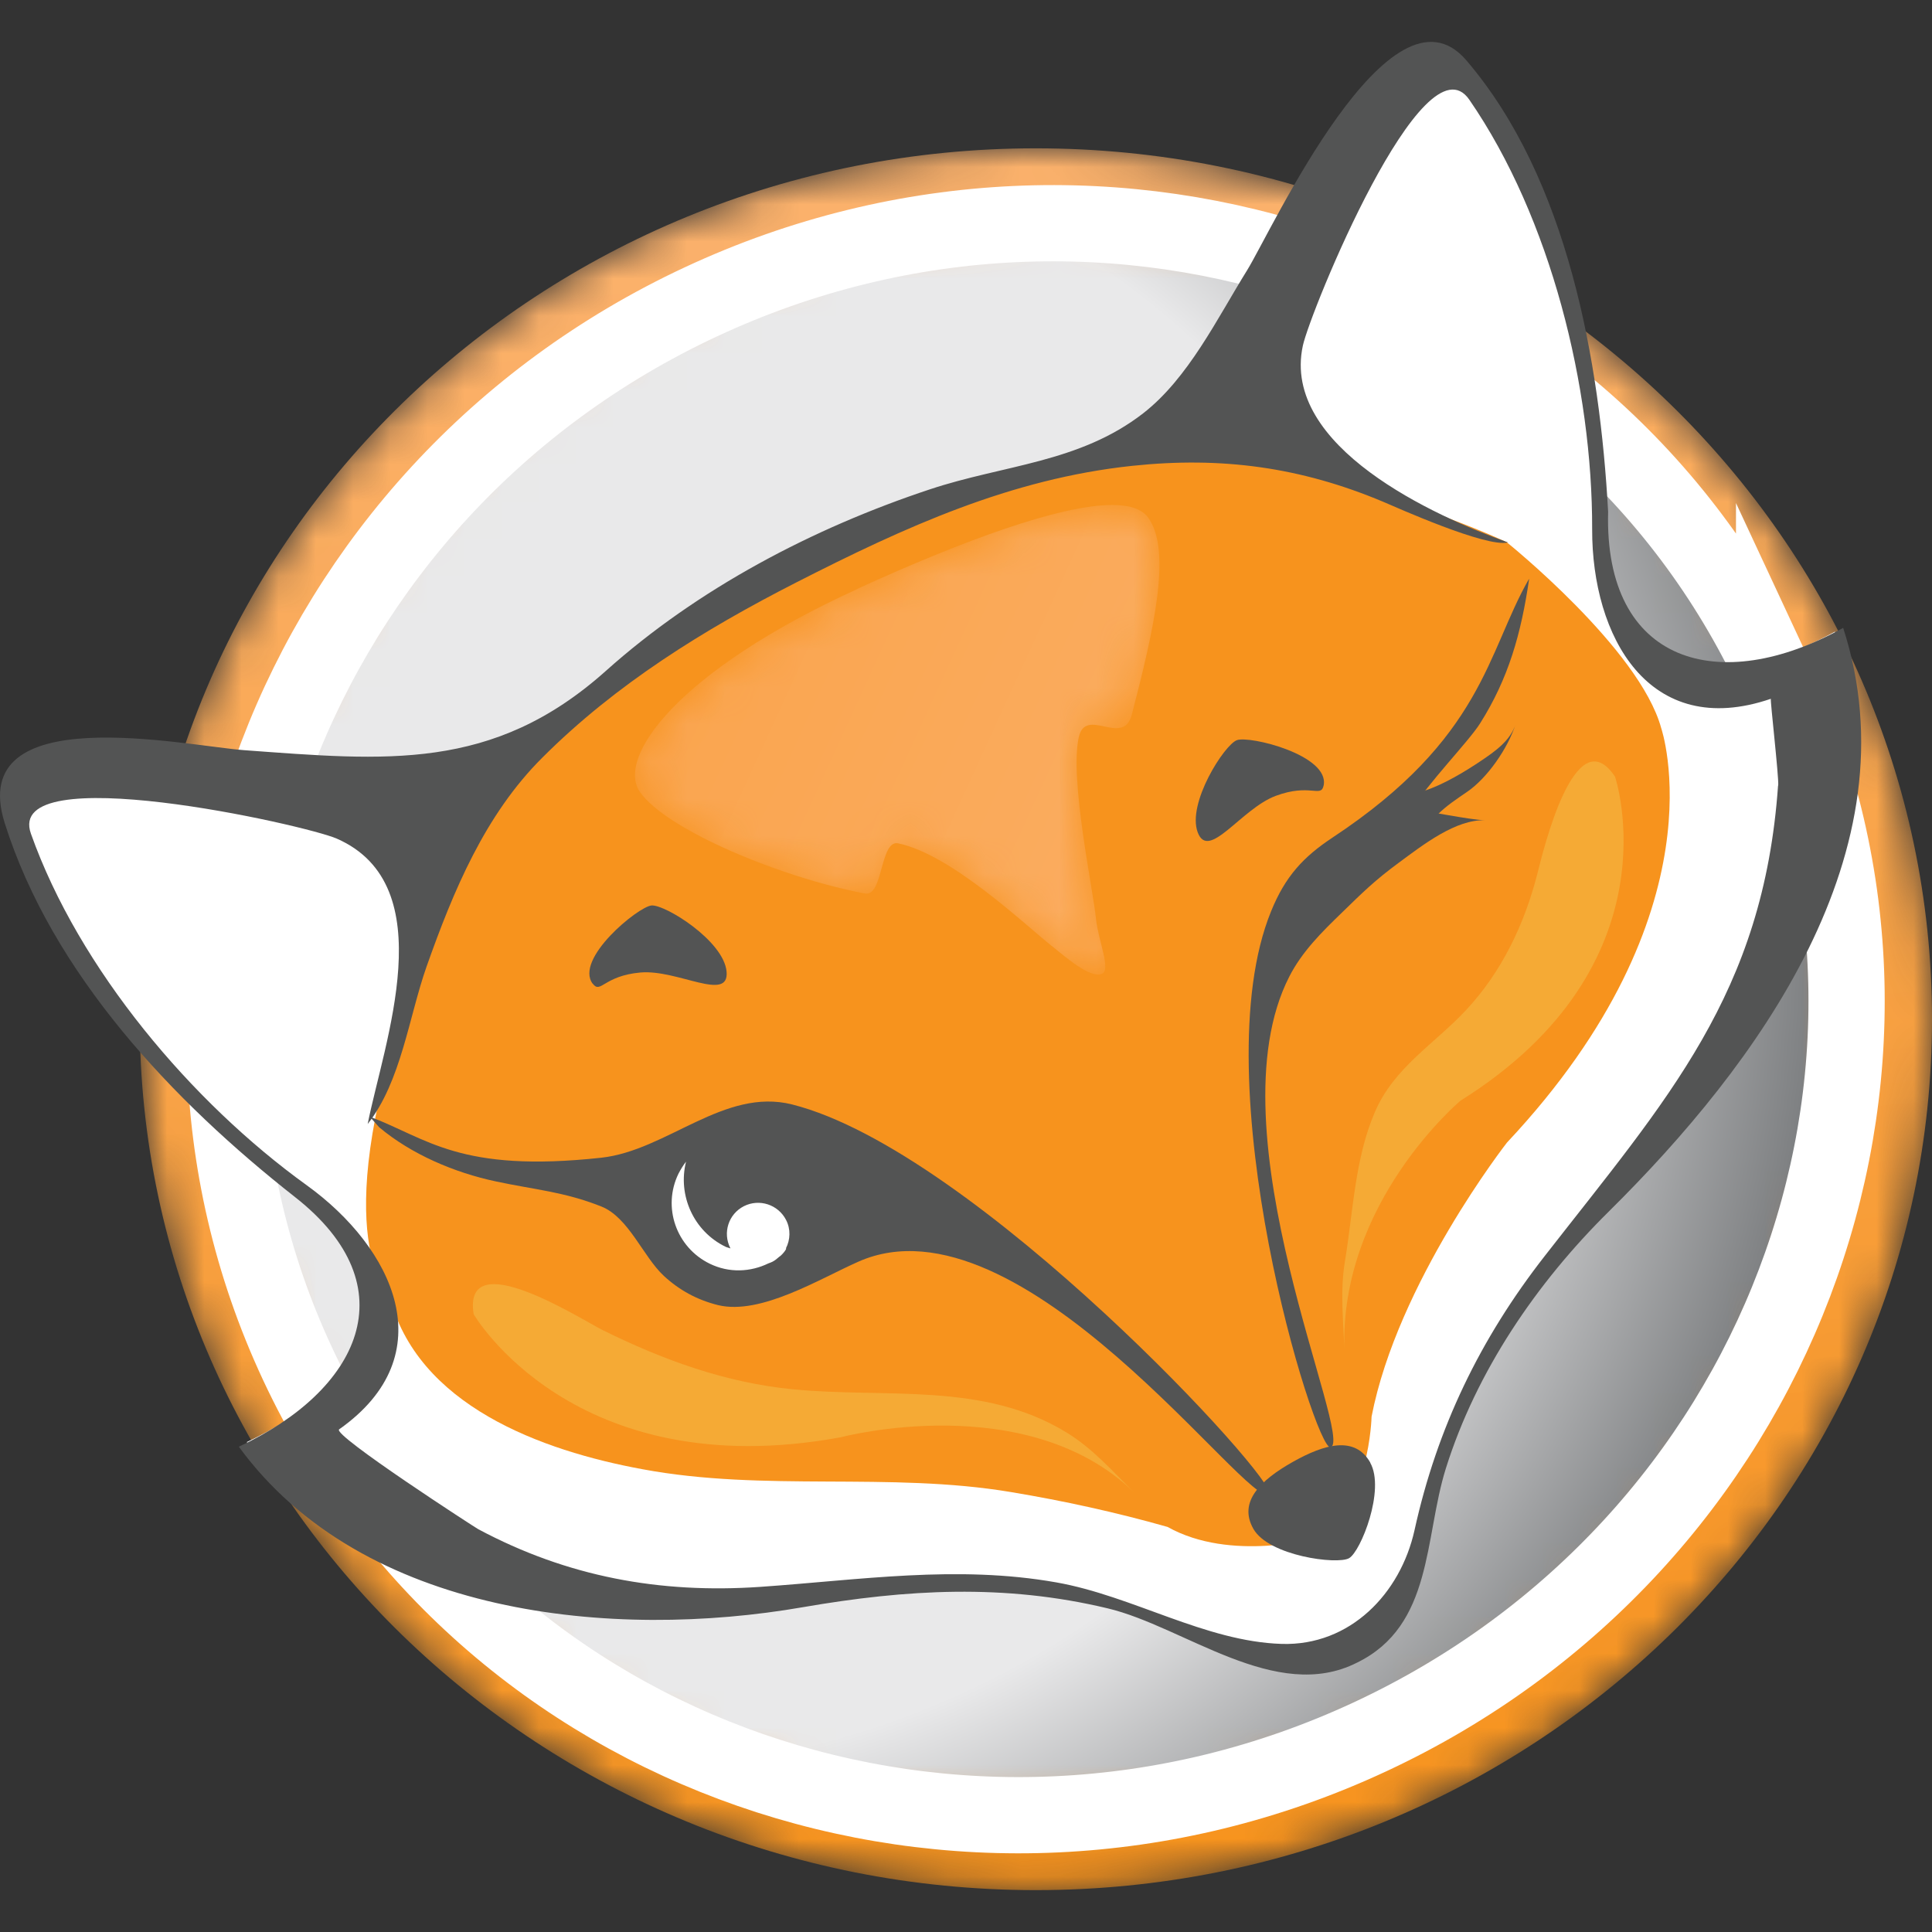 <svg width="52" height="52" viewBox="0 0 52 52" fill="none" xmlns="http://www.w3.org/2000/svg"><rect x="0" y="0" width="52" height="52" fill="#333333" stroke="none"/><mask id="mask0_1402_139942" style="mask-type:luminance" maskUnits="userSpaceOnUse" x="3" y="3" width="49" height="48"><path d="M3.76 27.433C3.76 40.376 14.557 50.873 27.88 50.873C41.202 50.873 52 40.376 52 27.433C52 14.485 41.202 3.992 27.88 3.992C14.557 3.992 3.76 14.489 3.76 27.433Z" fill="white"/></mask><g mask="url(#mask0_1402_139942)"><path d="M3.76 27.433C3.76 40.376 14.557 50.873 27.88 50.873C41.202 50.873 52 40.376 52 27.433C52 14.485 41.202 3.992 27.88 3.992C14.557 3.992 3.76 14.489 3.76 27.433Z" fill="url(#paint0_linear_1402_139942)"/></g><mask id="mask1_1402_139942" style="mask-type:luminance" maskUnits="userSpaceOnUse" x="6" y="6" width="44" height="43"><path d="M18.872 8.117C7.894 13.236 3.034 26.032 8.005 36.695C12.98 47.363 25.905 51.858 36.883 46.744C47.857 41.625 52.721 28.829 47.75 18.166C44.171 10.489 36.467 6.004 28.338 6.004C25.175 6.004 21.947 6.684 18.872 8.117Z" fill="white"/></mask><g mask="url(#mask1_1402_139942)"><path d="M18.872 8.117C7.894 13.236 3.034 26.032 8.005 36.695C12.98 47.363 25.905 51.858 36.883 46.744C47.857 41.625 52.721 28.829 47.75 18.166C44.171 10.489 36.467 6.004 28.338 6.004C25.175 6.004 21.947 6.684 18.872 8.117Z" fill="url(#paint1_radial_1402_139942)"/></g><path d="M47.75 18.165C52.726 28.829 47.857 41.629 36.883 46.743C25.91 51.862 12.98 47.363 8.005 36.699C3.029 26.031 7.894 13.236 18.872 8.121C29.845 3.002 42.775 7.502 47.75 18.17V18.165Z" stroke="white" stroke-width="2.052" stroke-miterlimit="5"/><path d="M43.131 13.912C42.913 9.921 42.058 5.047 39.353 1.884C37.327 -0.488 34.164 6.425 33.512 7.474C32.717 8.76 31.949 10.355 30.738 11.294C29.036 12.612 27.02 12.663 25.054 13.315C21.938 14.351 18.876 15.956 16.421 18.152C13.406 20.843 10.553 20.538 6.784 20.261C5.216 20.145 -0.643 18.869 0.402 22.194C1.67 26.226 4.897 29.625 8.139 32.163C11.205 34.568 9.841 37.324 6.641 38.813C9.947 43.34 16.62 43.965 21.674 43.091C24.43 42.614 27.038 42.462 29.79 43.118C31.834 43.609 34.271 45.662 36.43 44.566C38.456 43.576 38.22 41.241 38.798 39.401C39.612 36.802 41.221 34.448 43.145 32.547C47.08 28.649 51.316 22.957 49.387 17.001C46.104 18.827 43.015 17.967 43.121 13.912" fill="white"/><path d="M21.064 15.197C21.064 15.197 27.991 11.863 33.656 12.224C33.656 12.224 38.035 13.44 40.55 14.591C40.55 14.591 44.13 17.463 44.712 19.599C44.712 19.599 46.409 24.52 40.56 30.753C40.56 30.753 37.614 34.522 36.916 38.129C36.916 38.129 36.865 40.552 35.455 41.394C35.455 41.394 33.133 42.055 31.427 41.098C30.044 40.705 28.629 40.395 27.209 40.159C23.922 39.609 20.583 40.159 17.29 39.544C14.599 39.049 11.2 37.833 10.474 34.841C10.474 34.841 8.805 33.357 10.937 26.994C10.937 26.994 12.093 19.849 21.068 15.197" fill="#F7931D"/><path d="M9.952 30.055C11.501 30.637 12.365 31.576 16.185 31.16C17.951 30.966 19.491 29.268 21.318 29.726C26.252 30.97 34.469 39.914 34.164 40.223C33.614 40.663 27.487 32.015 23.103 33.958C22.058 34.42 20.472 35.405 19.325 35.127C18.77 34.989 18.289 34.73 17.868 34.341C17.313 33.828 16.92 32.764 16.185 32.473C15.186 32.075 14.382 32.02 13.346 31.798C12.231 31.562 11.071 31.067 10.206 30.341" fill="#535454"/><path d="M36.879 39.368C37.29 40.094 36.624 41.763 36.31 41.939C35.995 42.12 34.146 41.879 33.734 41.148C33.323 40.422 33.924 39.84 34.793 39.349C35.663 38.859 36.472 38.642 36.883 39.368" fill="#535454"/><path d="M15.954 26.48C15.45 25.814 17.175 24.404 17.535 24.371C17.896 24.339 19.482 25.319 19.556 26.152C19.63 26.984 18.234 26.087 17.239 26.175C16.245 26.263 16.167 26.762 15.954 26.475" fill="#535454"/><path d="M47.857 21.139C47.464 26.753 44.874 29.574 41.577 33.805C39.834 36.038 38.678 38.434 38.072 41.185C37.693 42.892 36.338 44.302 34.497 44.246C32.439 44.182 30.493 42.956 28.435 42.591C25.753 42.115 23.14 42.526 20.458 42.711C17.757 42.896 15.265 42.438 12.87 41.157C12.828 41.139 8.925 38.614 9.128 38.471C11.972 36.468 10.59 33.583 8.254 31.9C5.161 29.671 2.127 26.087 0.832 22.438C0.106 20.394 8.217 22.198 9.068 22.573C11.935 23.835 10.331 28.066 9.896 30.253C10.798 29.107 11.006 27.363 11.482 26.013C12.199 23.988 13.05 21.93 14.599 20.39C16.573 18.415 18.955 16.94 21.429 15.678C24.347 14.189 27.2 12.885 30.474 12.538C32.874 12.284 35.001 12.57 37.225 13.504C37.586 13.657 40.005 14.744 40.587 14.6C38.627 13.902 34.479 12.029 35.066 9.305C35.26 8.399 38.317 0.899 39.547 2.684C41.743 5.87 42.862 10.434 42.853 14.244C42.844 17.12 44.375 19.932 47.663 18.808C47.639 18.818 47.88 20.903 47.861 21.144M43.283 13.773C43.061 9.74 42.201 4.82 39.468 1.625C37.42 -0.771 34.224 6.212 33.568 7.271C32.763 8.566 31.986 10.179 30.765 11.127C29.045 12.459 27.01 12.51 25.027 13.171C21.878 14.216 18.784 15.84 16.305 18.059C13.262 20.778 10.377 20.468 6.571 20.191C4.99 20.075 -0.929 18.785 0.125 22.147C1.406 26.216 4.666 29.648 7.94 32.219C11.034 34.646 9.66 37.43 6.428 38.938C9.767 43.511 16.509 44.145 21.614 43.257C24.398 42.776 27.034 42.623 29.813 43.289C31.875 43.779 34.34 45.856 36.523 44.751C38.571 43.752 38.331 41.393 38.913 39.53C39.736 36.903 41.36 34.526 43.302 32.607C47.279 28.672 51.556 22.919 49.609 16.899C46.289 18.748 43.172 17.874 43.283 13.777" fill="#535454"/><path d="M35.626 21.143C35.792 20.325 33.633 19.793 33.29 19.922C32.953 20.047 31.945 21.62 32.236 22.401C32.527 23.187 33.401 21.772 34.335 21.421C35.269 21.074 35.556 21.485 35.626 21.139" fill="#535454"/><path d="M20.98 33.823C21.087 33.745 21.193 33.583 21.152 33.601C21.272 33.37 21.286 33.083 21.156 32.833C20.944 32.422 20.439 32.255 20.023 32.464C19.607 32.676 19.445 33.18 19.658 33.596C19.658 33.596 19.658 33.596 19.658 33.601C19.616 33.583 19.575 33.578 19.533 33.559C18.664 33.139 18.238 32.167 18.465 31.266C18.386 31.367 18.322 31.474 18.261 31.59C17.822 32.491 18.201 33.573 19.103 34.013C19.625 34.267 20.199 34.239 20.684 34.003C20.717 33.989 20.754 33.98 20.786 33.962C20.86 33.925 20.92 33.874 20.976 33.823" fill="white"/><path d="M12.749 35.373C12.749 35.373 15.436 40.006 22.631 38.684C22.631 38.684 27.63 37.352 30.529 40.172C29.938 39.599 29.424 38.993 28.703 38.554C26.46 37.181 23.834 37.639 21.341 37.393C19.533 37.218 17.845 36.603 16.227 35.803C15.639 35.511 12.439 33.453 12.749 35.373Z" fill="#F5AA35"/><path d="M43.468 20.903C43.468 20.903 45.175 25.953 39.311 29.624C39.311 29.624 36.042 32.362 36.185 36.348C36.157 35.534 36.065 34.753 36.199 33.948C36.421 32.607 36.467 31.178 37.004 29.934C37.517 28.732 38.608 28.098 39.454 27.192C40.412 26.17 41.036 24.875 41.387 23.483C41.54 22.877 42.4 19.303 43.468 20.903Z" fill="#F5AA35"/><mask id="mask2_1402_139942" style="mask-type:luminance" maskUnits="userSpaceOnUse" x="17" y="13" width="15" height="14"><path d="M23.075 15.854C18.243 18.059 16.574 20.385 17.226 21.319C17.938 22.337 21.017 23.618 23.274 24.048C23.528 24.099 23.63 23.733 23.727 23.373C23.829 23.012 23.926 22.651 24.171 22.698C25.609 22.994 27.607 24.908 28.305 25.458C28.661 25.74 29.332 26.341 29.656 26.212C29.915 26.11 29.558 25.319 29.498 24.727C29.424 23.955 28.782 20.968 29.036 19.84C29.128 19.428 29.424 19.488 29.725 19.553C30.03 19.618 30.345 19.678 30.46 19.243C31.047 16.977 31.556 14.813 30.895 13.921C30.724 13.694 30.395 13.592 29.933 13.592C28.537 13.592 25.951 14.536 23.075 15.849" fill="white"/></mask><g mask="url(#mask2_1402_139942)"><path d="M23.075 15.854C18.243 18.059 16.574 20.385 17.226 21.319C17.938 22.337 21.017 23.618 23.274 24.048C23.528 24.099 23.63 23.733 23.727 23.373C23.829 23.012 23.926 22.651 24.171 22.698C25.609 22.994 27.607 24.908 28.305 25.458C28.661 25.74 29.332 26.341 29.656 26.212C29.915 26.11 29.558 25.319 29.498 24.727C29.424 23.955 28.782 20.968 29.036 19.84C29.128 19.428 29.424 19.488 29.725 19.553C30.03 19.618 30.345 19.678 30.46 19.243C31.047 16.977 31.556 14.813 30.895 13.921C30.724 13.694 30.395 13.592 29.933 13.592C28.537 13.592 25.951 14.536 23.075 15.849" fill="url(#paint2_linear_1402_139942)"/></g><path d="M41.151 15.585C40.023 17.551 39.926 19.863 35.857 22.549C35.089 23.058 34.594 23.581 34.211 24.529C32.338 29.116 35.385 39.017 35.81 38.956C36.476 38.767 32.564 30.466 34.701 26.286C35.043 25.615 35.575 25.088 36.111 24.57C36.68 24.015 37.008 23.692 37.642 23.225C38.312 22.73 39.191 22.045 39.977 22.078C39.45 22.055 38.52 21.828 37.993 21.805C38.409 21.102 39.524 19.965 39.834 19.474C40.601 18.263 40.943 17.051 41.156 15.585" fill="#535454"/><path d="M38.34 21.283C38.835 21.125 39.422 20.774 39.861 20.478C40.254 20.214 40.657 19.928 40.795 19.484C40.587 20.14 40.032 20.94 39.491 21.31C39.214 21.5 38.932 21.685 38.696 21.921C38.465 22.152 38.271 22.134 37.924 22.198C37.896 22.05 37.905 21.902 37.905 21.75" fill="#535454"/><defs><linearGradient id="paint0_linear_1402_139942" x1="30.938" y1="50.479" x2="26.312" y2="6.165" gradientUnits="userSpaceOnUse"><stop stop-color="#F7931D"/><stop offset="1" stop-color="#FBB16B"/></linearGradient><radialGradient id="paint1_radial_1402_139942" cx="0" cy="0" r="1" gradientUnits="userSpaceOnUse" gradientTransform="translate(16.486 25.481) rotate(-25) scale(32.499 31.588)"><stop stop-color="#E9E9EA"/><stop offset="0.7" stop-color="#E9E9EA"/><stop offset="1" stop-color="#7E8082"/></radialGradient><linearGradient id="paint2_linear_1402_139942" x1="19.571" y1="15.658" x2="39.389" y2="24.748" gradientUnits="userSpaceOnUse"><stop stop-color="#FAA54F"/><stop offset="1" stop-color="#FBB16B"/></linearGradient></defs></svg>
